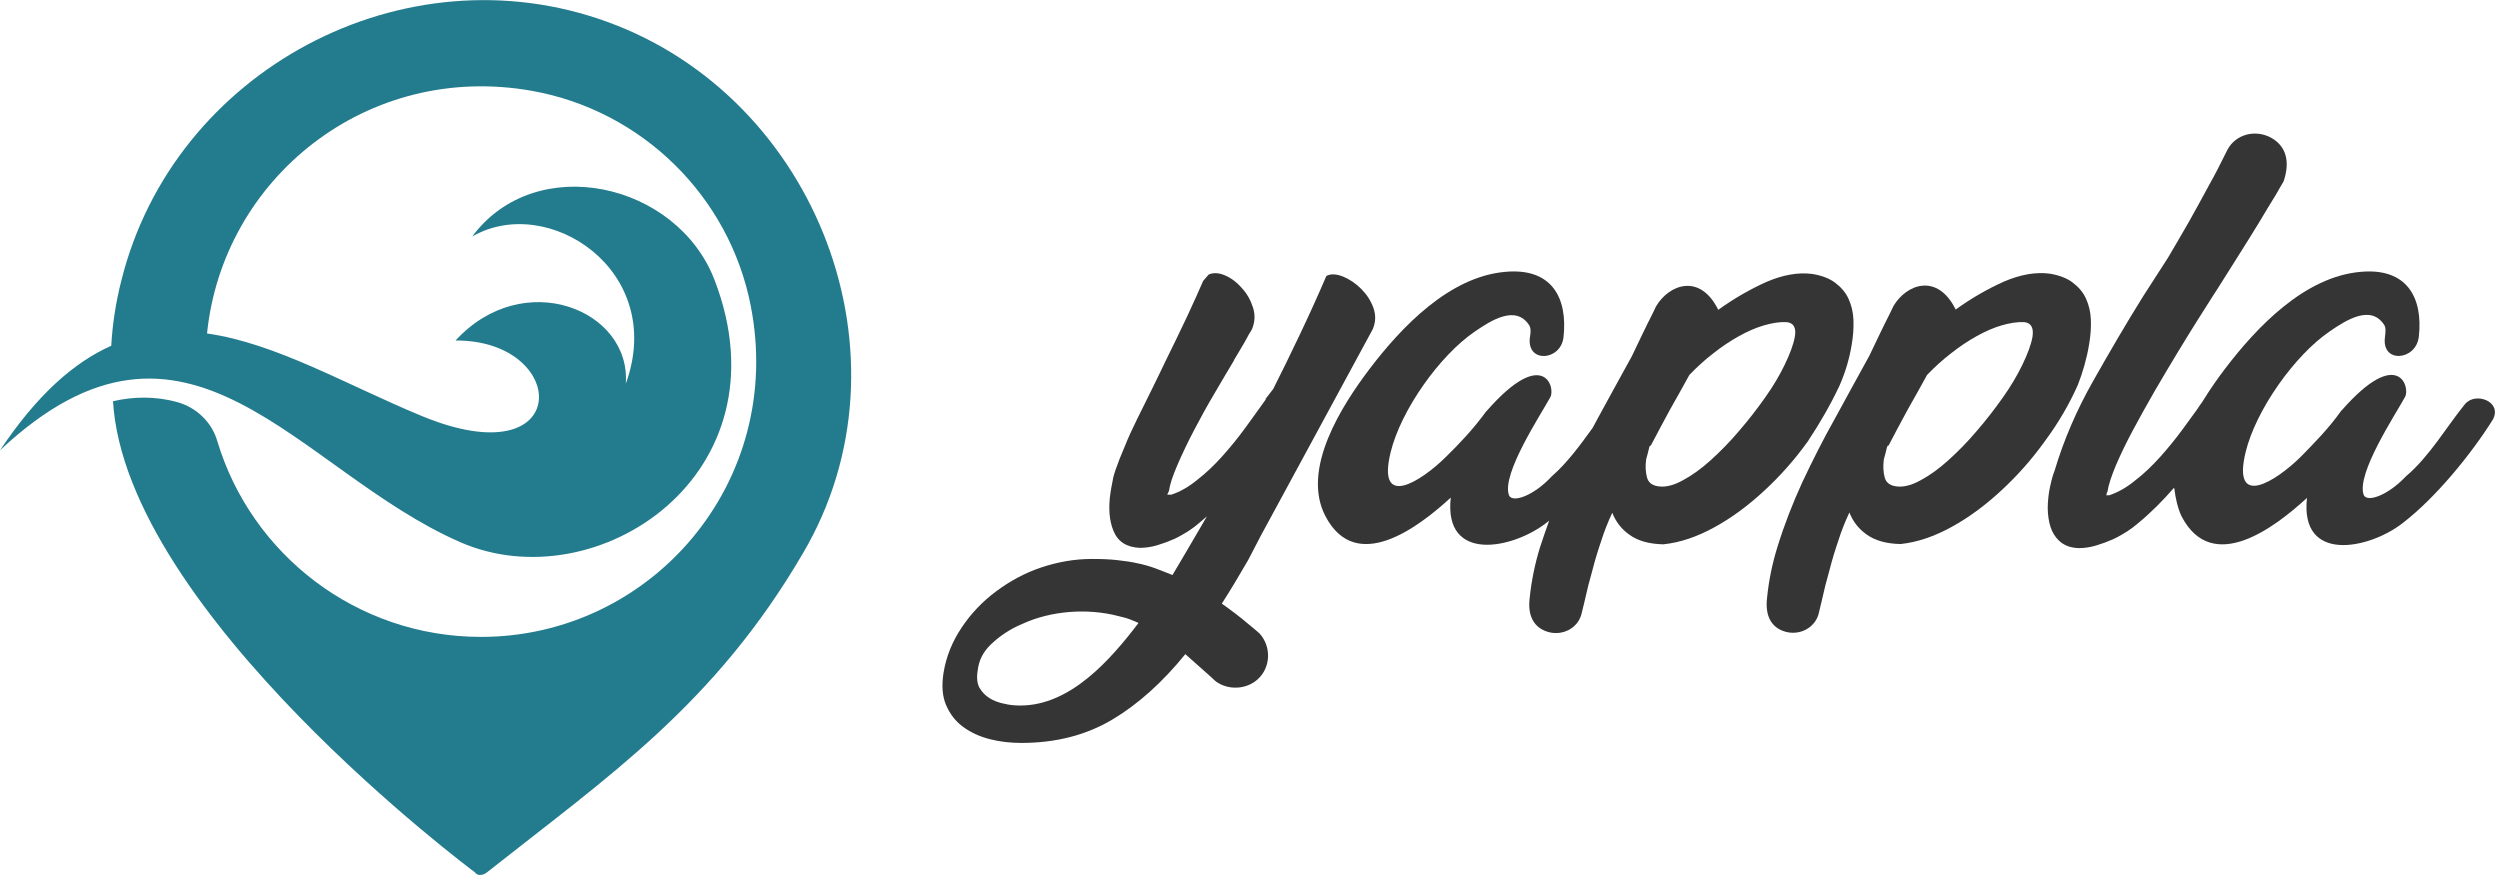 <?xml version="1.0" encoding="UTF-8"?> <svg xmlns="http://www.w3.org/2000/svg" xmlns:xlink="http://www.w3.org/1999/xlink" version="1.1" id="Layer_1_copy" x="0px" y="0px" viewBox="0 0 856.1 299.6" style="enable-background:new 0 0 856.1 299.6;" xml:space="preserve"> <style type="text/css"> .st0{fill:#353535;} .st1{fill:#237C8E;} </style> <path class="st0" d="M844.1,138.4c-6,7.3-12.1,17.9-20.2,24.7c-6.3,6.7-13.5,9.1-14.5,6.3c-2.5-7.2,10.8-27.3,14.2-33.5 c1.8-3.3-2.3-17.4-21.6,4.5c-0.1,0.1-0.2,0.2-0.3,0.3c-4.3,6.1-9.7,11.5-13.8,15.7c-8.5,8.4-23.7,18.1-18.9-1.6 c3.5-14.4,16.8-33.2,28.9-41.4c5.4-3.7,13.9-9.2,18.5-2.2c0.7,1,0.5,2.6,0.3,4.3c-1.2,9.1,10.7,8,11.6-0.2c1.5-13.3-4-23.7-20-22.2 c-19.1,1.7-35.4,18.8-46.3,33.1c-2.3,3-4.9,6.7-7.4,10.7l-0.5,0.8c-0.6,0.8-1.2,1.7-1.8,2.6c-1.6,2.2-3.2,4.4-4.8,6.6 c-2.5,3.4-5.1,6.6-7.8,9.6s-5.5,5.7-8.5,8c-2.9,2.4-5.9,4.1-8.9,5.1h-1.1c0.1-0.1,0.2-0.3,0.2-0.5s0.1-0.5,0.3-0.8 c0.3-2.2,1.3-5.1,2.8-8.8c1.6-3.7,3.5-7.7,5.8-12s4.8-8.8,7.5-13.5s5.4-9.1,7.9-13.3c2.6-4.2,4.9-8.1,7.1-11.5 c2.2-3.5,3.9-6.2,5.2-8.2l1.3-2c2.2-3.5,4.5-7.1,7-11.1c2.5-3.9,4.8-7.7,7.1-11.4c2.2-3.7,4.2-7,6-9.9c1-1.8,1.9-3.3,2.6-4.5 c2.3-6.8,0.9-12.1-4.4-15c-5.3-2.8-11.9-1.2-14.8,4.1c-0.2,0.3-0.3,0.7-0.5,1c-1.8,3.7-3.8,7.6-6,11.5c-2.1,4-4.4,8-6.7,12.2 c-2.4,4.1-4.7,8.2-7.1,12.2l-8.5,13.2c-6,9.6-11.7,19.4-17.3,29.3c-5.6,9.9-10,20.1-13.1,30.5c-0.4,1-0.8,2.2-1.1,3.5 s-0.6,2.5-0.8,3.7c-0.4,2.7-0.6,5.2-0.4,7.5c0.2,2.3,0.6,4.2,1.4,6c0.8,1.7,1.9,3.1,3.4,4.2c1.5,1,3.3,1.6,5.7,1.7c2,0,4-0.3,6-0.9 c2-0.6,3.9-1.3,5.7-2.1s3.4-1.8,4.9-2.7c1.5-1,2.7-1.9,3.6-2.7c4.4-3.6,8.5-7.7,12.5-12.3c0,0.2,0,0.3,0.1,0.4 c0.3,2.9,1.2,6.9,2.5,9.5c10.5,20,31.8,3.8,42.9-6.4c-2.5,22.5,21.3,17.6,32.8,8.6c11.2-8.6,23.4-23.5,30.9-35.5 C856.9,137.4,847.6,134.1,844.1,138.4z"></path> <path class="st0" d="M715.4,117.9c0.5-2.9,0.7-5.7,0.6-8.4c-0.1-2.7-0.7-5.1-1.7-7.3s-2.6-4-4.6-5.5s-4.7-2.5-7.9-3 c-4.7-0.6-9.9,0.3-15.5,2.7c-5.6,2.5-11.2,5.7-16.6,9.6c-6.2-12.6-16.8-8.8-21.3-1.2c-0.4,0.8-0.8,1.6-1.2,2.5 c-2.4,4.7-4.7,9.6-7.1,14.6c-4,7.3-8,14.5-11.9,21.7c-4,7.1-7.6,14.3-11,21.5c-3.3,7.2-6.2,14.6-8.5,22.1c-1.8,5.7-3,11.6-3.6,17.6 c-0.7,6,1.4,10.1,6.2,11.5s9.9-1.1,11.4-5.8c0.4-1.5,0.7-3.1,1.1-4.6c0.8-3.7,1.7-7.2,2.7-10.7c0.9-3.5,1.9-6.8,3-10 c1-3.2,2.3-6.5,3.8-9.7c1.2,3,3.1,5.6,6,7.6c2.8,2,6.6,3.1,11.5,3.2c5.8-0.6,11.6-2.6,17.6-5.9c6-3.3,11.6-7.5,17-12.5 s10.4-10.6,14.9-16.9c4.6-6.2,8.3-12.6,11.2-19.1C713.2,127.6,714.6,122.8,715.4,117.9z M696,115.4c-0.5,2.7-1.7,5.9-3.5,9.6 c-1.8,3.7-4,7.4-6.7,11.2s-5.6,7.6-8.9,11.4c-3.2,3.8-6.5,7.1-9.7,10c-3.2,2.9-6.4,5.2-9.4,6.8c-3,1.7-5.7,2.4-8,2.2 c-2.4-0.2-3.9-1.2-4.4-3.1c-0.5-1.8-0.6-3.9-0.3-6.2c0.2-0.7,0.4-1.5,0.6-2.2c0.2-0.7,0.3-1.4,0.5-2c0-0.1,0.1-0.3,0.3-0.5h0.2 c2-3.9,4.2-7.9,6.5-12.2c2.4-4.2,4.6-8.2,6.7-12c2.5-2.6,5.2-5.1,8.2-7.4c2.9-2.3,5.9-4.3,8.8-5.9c2.9-1.6,5.8-2.9,8.6-3.7 s5.3-1.2,7.6-1.1C695.5,110.5,696.5,112.2,696,115.4z"></path> <path class="st0" d="M619.1,151.1c4.1-6.2,7.8-12.6,10.8-19c2-4.5,3.4-9.2,4.2-14.1c0.5-2.9,0.7-5.7,0.6-8.4 c-0.1-2.7-0.7-5.1-1.7-7.3c-1-2.2-2.6-4-4.6-5.5s-4.7-2.5-7.9-3c-4.7-0.6-9.9,0.3-15.5,2.7c-5.6,2.5-11.2,5.7-16.6,9.6 c-6.2-12.6-16.8-8.8-21.3-1.2c-0.4,0.8-0.8,1.6-1.2,2.5c-2.4,4.7-4.7,9.6-7.1,14.6c-4,7.3-8,14.5-11.9,21.7c-0.5,0.9-1,1.8-1.5,2.8 c-4.2,5.8-8.7,12-14,16.6c-6.3,6.8-13.7,9.3-14.7,6.4c-2.5-7.2,10.8-27.3,14.2-33.5c1.8-3.3-2.3-17.4-21.6,4.5 c-0.1,0.2-0.3,0.3-0.4,0.4c-4.3,6-9.6,11.5-13.8,15.6c-8.5,8.4-23.7,18.1-18.9-1.6c3.5-14.4,16.8-33.2,28.9-41.4 c5.4-3.7,13.9-9.2,18.5-2.2c0.7,1,0.6,2.6,0.3,4.2c-1.2,9,10.6,8.1,11.5,0c1.5-13.4-3.9-23.9-20-22.4c-19.1,1.7-35.4,18.8-46.3,33.1 c-9.4,12.4-23.7,34.4-15.2,50.6c10.5,20,31.8,3.8,42.9-6.4c-2.5,22.5,21.3,17.6,32.8,8.6c0.3-0.2,0.6-0.5,0.9-0.7 c-1.1,3-2.1,6-3.1,9c-1.8,5.8-3,11.7-3.6,17.7c-0.7,5.9,1.5,10,6.3,11.4s10-1.1,11.4-5.9c0.4-1.5,0.7-3,1.1-4.5 c0.8-3.7,1.7-7.2,2.7-10.7c0.9-3.5,1.9-6.8,3-10c1-3.2,2.3-6.5,3.8-9.7c1.2,3,3.1,5.6,6,7.6c2.8,2,6.6,3.1,11.5,3.2 c5.8-0.6,11.6-2.6,17.6-5.9c6-3.3,11.6-7.5,17-12.5S614.6,157.4,619.1,151.1z M595.5,147.6c-3.2,3.8-6.5,7.1-9.7,10 c-3.2,2.9-6.4,5.2-9.4,6.8c-3,1.7-5.7,2.4-8,2.2c-2.4-0.2-3.9-1.2-4.4-3.1c-0.5-1.8-0.6-3.9-0.3-6.2c0.2-0.7,0.4-1.5,0.6-2.2 c0.2-0.7,0.3-1.4,0.5-2c0-0.1,0.1-0.3,0.3-0.5h0.2c2-3.9,4.2-7.9,6.5-12.2c2.4-4.2,4.6-8.2,6.7-12c2.5-2.6,5.2-5.1,8.2-7.4 c2.9-2.3,5.9-4.3,8.8-5.9c2.9-1.6,5.8-2.9,8.6-3.7s5.3-1.2,7.6-1.1c2.5,0.2,3.5,1.9,2.9,5.1c-0.5,2.7-1.7,5.9-3.5,9.6 c-1.8,3.7-4,7.4-6.7,11.2S598.8,143.8,595.5,147.6z"></path> <path class="st0" d="M436.5,174.7l33.6-62c1-2.4,1.1-4.8,0.2-7.3c-0.9-2.5-2.3-4.6-4.2-6.5c-1.9-1.9-4-3.3-6.2-4.2 c-2.3-0.9-4.2-1-5.7-0.2c-3,7-6.1,13.8-9.2,20.3c-3.1,6.5-6.1,12.7-9,18.4l-2.7,3.5h0.2c-2.3,3.2-4.7,6.6-7.2,10 c-2.5,3.4-5.1,6.6-7.8,9.6s-5.5,5.7-8.5,8c-2.9,2.4-5.9,4.1-8.9,5.1h-1.4l0.6-1.3c0.3-2.2,1.3-5.2,2.9-8.9c1.6-3.7,3.5-7.7,5.7-11.9 c2.2-4.2,4.5-8.4,7-12.6s4.7-8.1,6.8-11.5l-0.2,0.2c1.5-2.4,2.7-4.6,3.8-6.4c1-1.9,1.8-3.3,2.4-4.2c1-2.4,1.2-4.9,0.4-7.4 c-0.8-2.5-2-4.8-3.8-6.7c-1.7-2-3.7-3.5-5.8-4.4c-2.1-0.9-4-1-5.6-0.3l-1.9,2.2c-1.4,3.2-3.2,7.3-5.5,12.2c-2.3,4.9-4.8,10-7.4,15.3 c-1.6,3.3-3.2,6.7-4.9,10.1c-1.7,3.4-3.3,6.7-4.9,9.9c-1.6,3.2-3,6.3-4.2,9.3c-1.3,3-2.3,5.6-3.1,7.9c-0.4,1.2-0.8,2.4-1,3.8 c-0.3,1.4-0.5,2.6-0.7,3.8c-0.8,5.2-0.5,9.7,1,13.3c1.5,3.7,4.5,5.6,9,5.8c2,0,4-0.3,6-0.9c2-0.6,3.9-1.3,5.7-2.1s3.4-1.8,4.9-2.7 c1.5-1,2.7-1.9,3.6-2.7l2.8-2.4c-2,3.5-4,6.8-5.9,10.1c-1.9,3.3-3.9,6.6-5.9,10c-2-0.8-4-1.6-5.9-2.3c-1.9-0.7-4-1.3-6-1.7 c-2.1-0.5-4.4-0.8-7-1.1c-2.6-0.3-5.5-0.4-8.7-0.4c-5.9,0-11.6,1-17.3,2.9c-5.7,1.9-10.8,4.7-15.5,8.2s-8.6,7.6-11.8,12.4 c-3.2,4.8-5.3,9.9-6.2,15.5c-0.7,4.4-0.4,8.1,0.9,11.1s3.2,5.5,5.8,7.4c2.6,1.9,5.6,3.3,9.1,4.2s7.1,1.3,10.9,1.3 c11.8,0,22.2-2.7,31.1-8c8.9-5.3,17.2-12.8,25-22.4l8,7.1l2.4,2.2c4.2,3.1,10.4,2.9,14.4-0.7c4.5-4.1,4.7-11.2,0.6-15.7 c-1.3-1.1-2.5-2.2-3.8-3.2c-2.9-2.5-6-4.8-9.1-7c3-4.7,6-9.7,9-14.9C430.3,186.1,433.3,180.5,436.5,174.7z M349.4,241.6 c-2.1,0-3.9-0.2-5.4-0.6h-0.1c-1.9-0.4-3.6-1-5-1.9c-1.5-0.9-2.6-2.1-3.5-3.6c-0.8-1.5-1-3.5-0.6-5.9c0.4-3.5,1.9-6.4,4.5-8.9 c2.6-2.5,5.6-4.6,9.1-6.3c0.6-0.3,1.2-0.5,1.8-0.8c9.8-4.5,22.3-5.4,32.9-2.6c0.3,0.1,0.5,0.1,0.8,0.2c0.4,0.1,0.8,0.2,1.2,0.3 c0.7,0.2,1.4,0.4,2.1,0.7c0.1,0,0.1,0,0.2,0.1c0.8,0.3,1.6,0.6,2.4,1c0,0,0,0,0.1,0C380.3,225.9,366.6,241.6,349.4,241.6z"></path> <path class="st1" d="M208,7.5C138.3-17.9,59.6,24,41.6,95.9c-2,7.8-3.1,15.3-3.5,22.5c-12.8,5.7-25.4,16.8-38.1,35.8 c64.6-60.6,101.5,7,157.7,31.5c46.6,20.3,112.6-23.2,87-89.8c-12.8-33.4-61.2-44.3-83-14.9c25.8-15,66.7,11.6,52.6,50.4 c1.8-25.4-35.1-40.1-58.3-14.8c39.2-0.2,40.6,47.5-11.7,25.8c-25.6-10.6-49.9-24.9-73.4-28.2c5.4-53.1,54.8-93.1,111.2-83.1 c37.7,6.7,67.7,36.1,75,73.7c11.8,60.4-34.1,113.3-92.4,113.3c-42.6,0-78.7-28.3-90.3-67.1c-1.9-6.5-7.2-11.5-13.7-13.3 c-7.6-2.1-15.2-1.9-22-0.3c4.4,72.5,123.9,161.3,123.9,161.3c1,1.4,2.8,1.1,4.2,0c41.7-33,77.9-57.4,108.2-109.3 C314.3,122.6,279.9,33.6,208,7.5z"></path> </svg> 